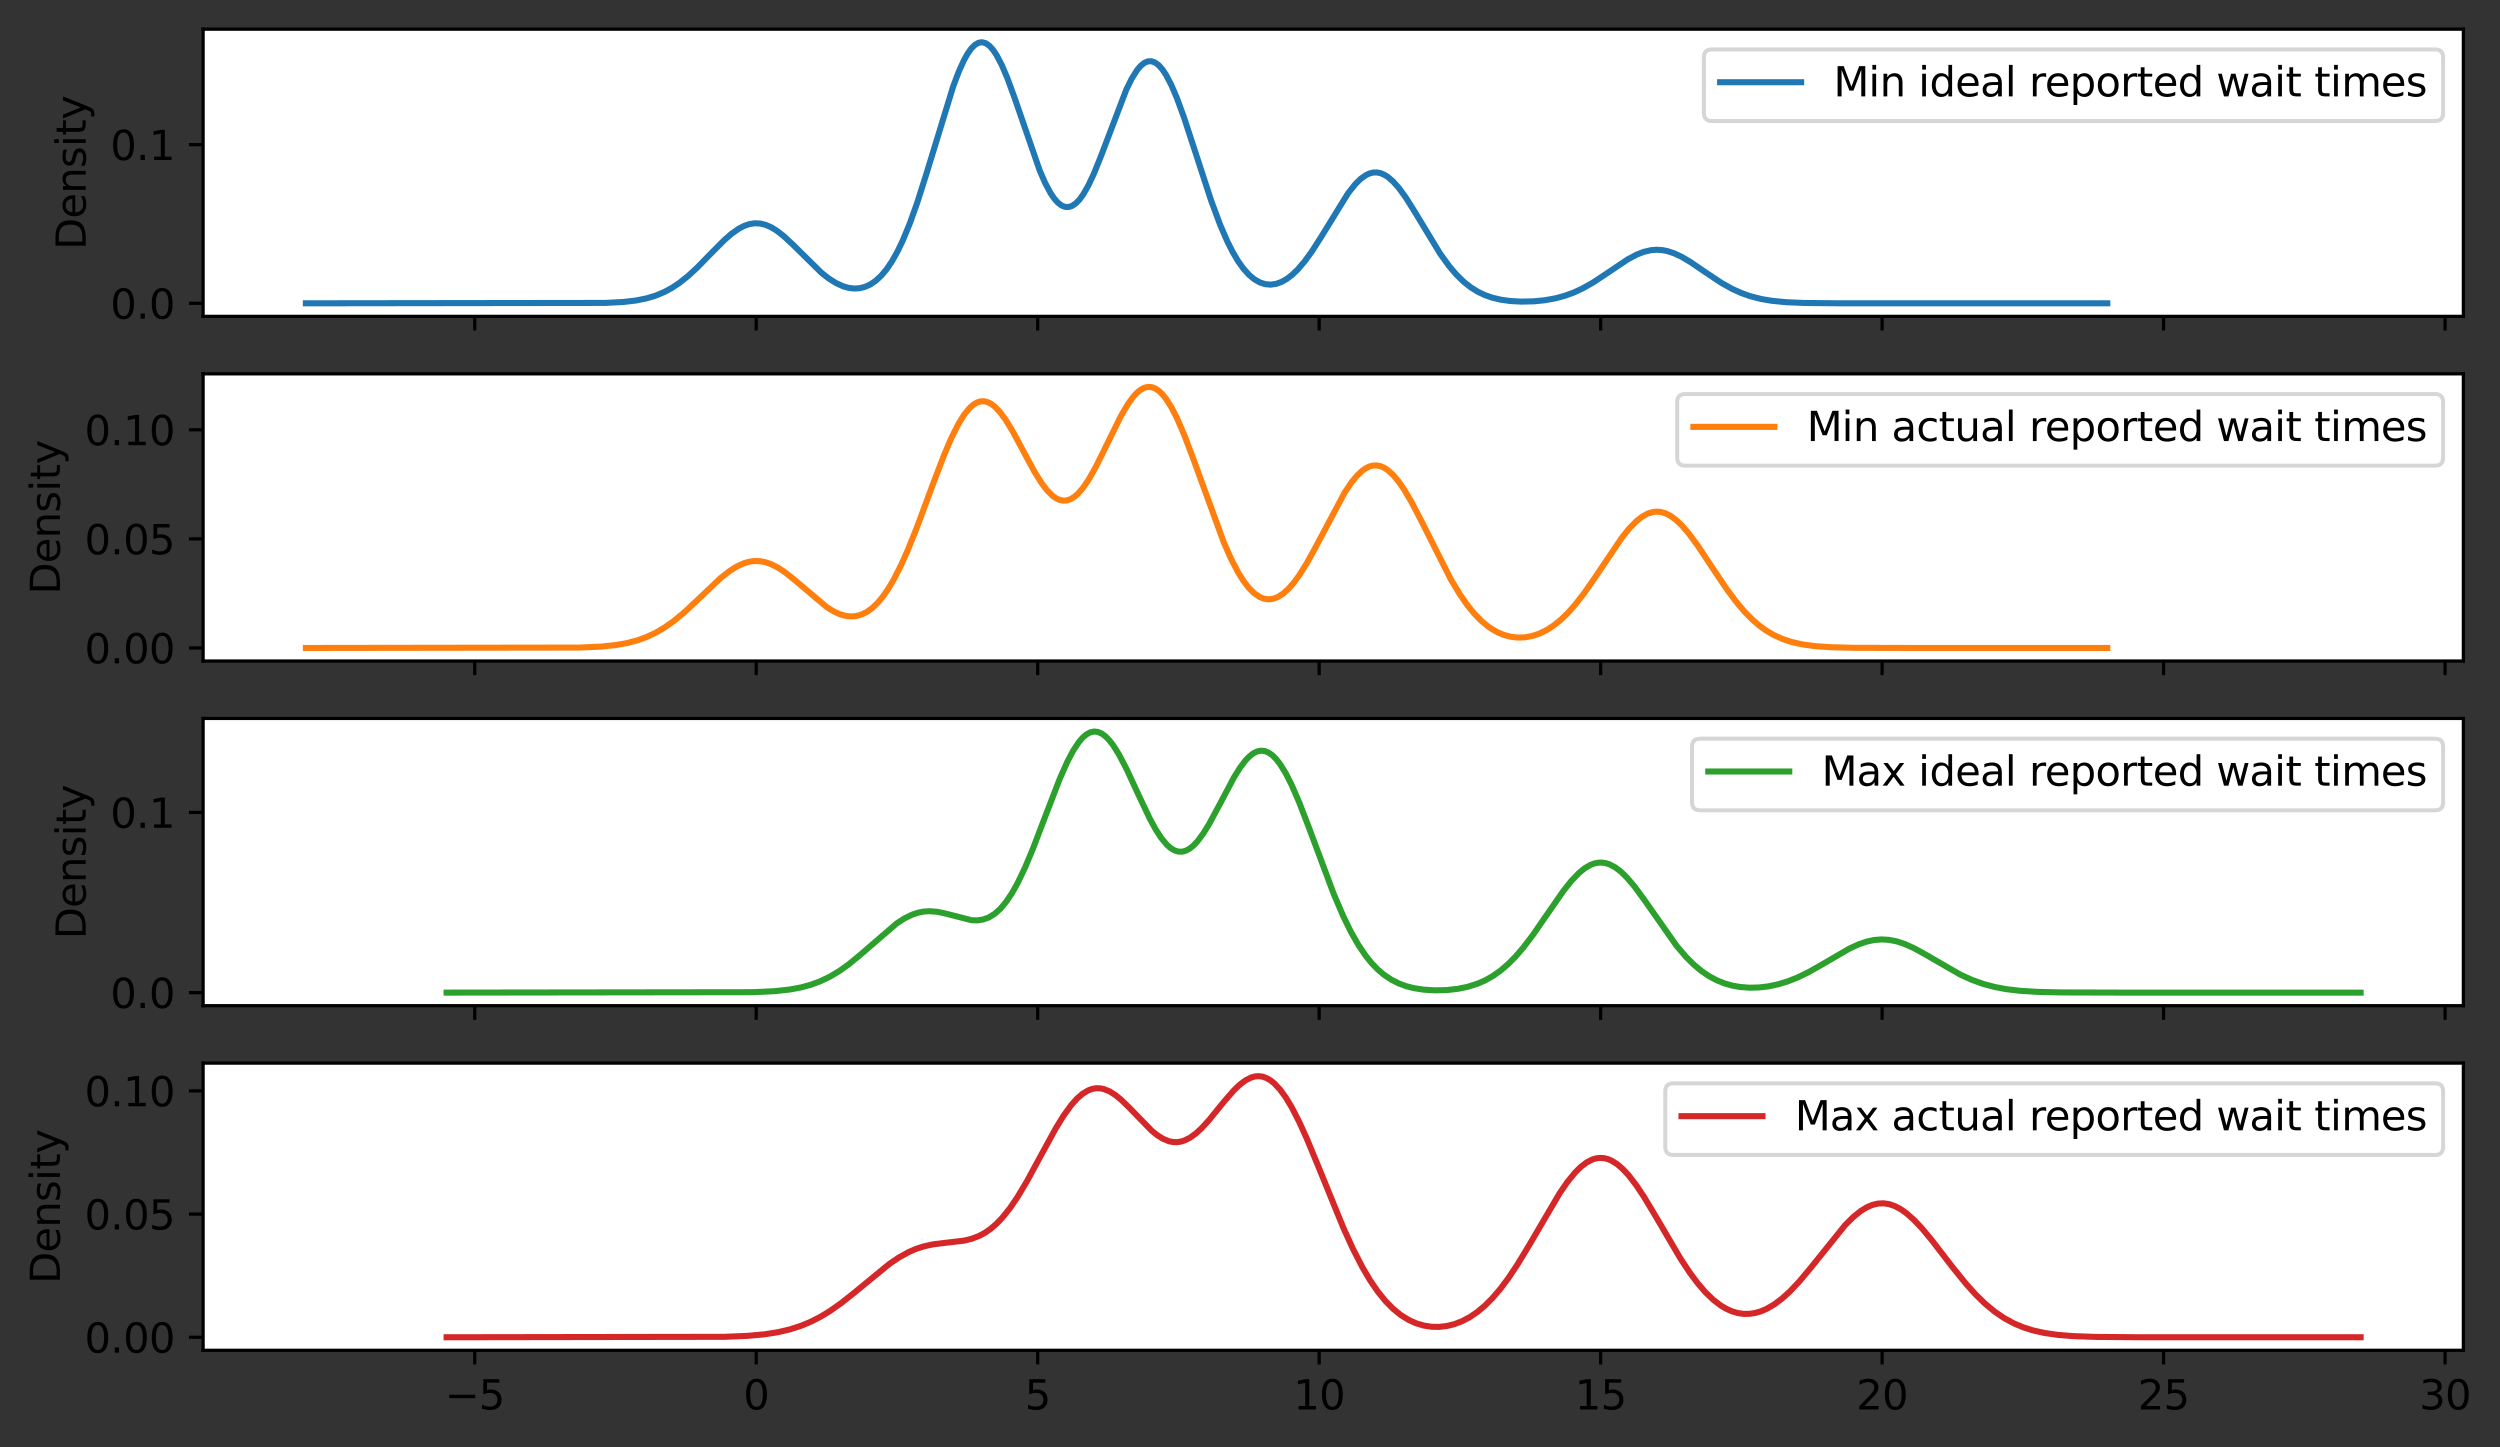 <?xml version="1.0" encoding="utf-8" standalone="no"?>
<!DOCTYPE svg PUBLIC "-//W3C//DTD SVG 1.1//EN"
  "http://www.w3.org/Graphics/SVG/1.1/DTD/svg11.dtd">
<svg xmlns:xlink="http://www.w3.org/1999/xlink" width="617.189pt" height="357.238pt" viewBox="0 0 617.189 357.238" xmlns="http://www.w3.org/2000/svg" version="1.1">
 <rect x="0" y="0" width="617.189" height="357.238" fill="#333333" stroke="none"/>
 <defs>
  <style type="text/css">*{stroke-linejoin: round; stroke-linecap: butt}</style>
 </defs>
 <g id="figure_1">
  <g id="patch_1">
   <path d="M 0 357.238 
L 617.189 357.238 
L 617.189 0 
L 0 0 
L 0 357.238 
z
" style="fill: none"/>
  </g>
  <g id="axes_1">
   <g id="patch_2">
    <path d="M 50.144 78.104 
L 608.144 78.104 
L 608.144 7.2 
L 50.144 7.2 
z
" style="fill: #ffffff"/>
   </g>
   <g id="matplotlib.axis_1">
    <g id="xtick_1">
     <g id="line2d_1">
      <defs>
       <path id="m4d318f8e41" d="M 0 0 
L 0 3.5 
" style="stroke: #000000; stroke-width: 0.8"/>
      </defs>
      <g>
       <use xlink:href="#m4d318f8e41" x="117.201" y="78.104" style="stroke: #000000; stroke-width: 0.8"/>
      </g>
     </g>
    </g>
    <g id="xtick_2">
     <g id="line2d_2">
      <g>
       <use xlink:href="#m4d318f8e41" x="186.69" y="78.104" style="stroke: #000000; stroke-width: 0.8"/>
      </g>
     </g>
    </g>
    <g id="xtick_3">
     <g id="line2d_3">
      <g>
       <use xlink:href="#m4d318f8e41" x="256.18" y="78.104" style="stroke: #000000; stroke-width: 0.8"/>
      </g>
     </g>
    </g>
    <g id="xtick_4">
     <g id="line2d_4">
      <g>
       <use xlink:href="#m4d318f8e41" x="325.669" y="78.104" style="stroke: #000000; stroke-width: 0.8"/>
      </g>
     </g>
    </g>
    <g id="xtick_5">
     <g id="line2d_5">
      <g>
       <use xlink:href="#m4d318f8e41" x="395.159" y="78.104" style="stroke: #000000; stroke-width: 0.8"/>
      </g>
     </g>
    </g>
    <g id="xtick_6">
     <g id="line2d_6">
      <g>
       <use xlink:href="#m4d318f8e41" x="464.648" y="78.104" style="stroke: #000000; stroke-width: 0.8"/>
      </g>
     </g>
    </g>
    <g id="xtick_7">
     <g id="line2d_7">
      <g>
       <use xlink:href="#m4d318f8e41" x="534.138" y="78.104" style="stroke: #000000; stroke-width: 0.8"/>
      </g>
     </g>
    </g>
    <g id="xtick_8">
     <g id="line2d_8">
      <g>
       <use xlink:href="#m4d318f8e41" x="603.627" y="78.104" style="stroke: #000000; stroke-width: 0.8"/>
      </g>
     </g>
    </g>
   </g>
   <g id="matplotlib.axis_2">
    <g id="ytick_1">
     <g id="line2d_9">
      <defs>
       <path id="meef1eccd30" d="M 0 0 
L -3.5 0 
" style="stroke: #000000; stroke-width: 0.8"/>
      </defs>
      <g>
       <use xlink:href="#meef1eccd30" x="50.144" y="74.881" style="stroke: #000000; stroke-width: 0.8"/>
      </g>
     </g>
     <g id="text_1">
      <!-- 0.0 -->
      <g transform="translate(27.241 78.681) scale(0.1 -0.1)">
       <defs>
        <path id="DejaVuSans-30" d="M 2034 4250 
Q 1547 4250 1301 3770 
Q 1056 3291 1056 2328 
Q 1056 1369 1301 889 
Q 1547 409 2034 409 
Q 2525 409 2770 889 
Q 3016 1369 3016 2328 
Q 3016 3291 2770 3770 
Q 2525 4250 2034 4250 
z
M 2034 4750 
Q 2819 4750 3233 4129 
Q 3647 3509 3647 2328 
Q 3647 1150 3233 529 
Q 2819 -91 2034 -91 
Q 1250 -91 836 529 
Q 422 1150 422 2328 
Q 422 3509 836 4129 
Q 1250 4750 2034 4750 
z
" transform="scale(0.016)"/>
        <path id="DejaVuSans-2e" d="M 684 794 
L 1344 794 
L 1344 0 
L 684 0 
L 684 794 
z
" transform="scale(0.016)"/>
       </defs>
       <use xlink:href="#DejaVuSans-30"/>
       <use xlink:href="#DejaVuSans-2e" x="63.623"/>
       <use xlink:href="#DejaVuSans-30" x="95.41"/>
      </g>
     </g>
    </g>
    <g id="ytick_2">
     <g id="line2d_10">
      <g>
       <use xlink:href="#meef1eccd30" x="50.144" y="35.709" style="stroke: #000000; stroke-width: 0.8"/>
      </g>
     </g>
     <g id="text_2">
      <!-- 0.1 -->
      <g transform="translate(27.241 39.508) scale(0.1 -0.1)">
       <defs>
        <path id="DejaVuSans-31" d="M 794 531 
L 1825 531 
L 1825 4091 
L 703 3866 
L 703 4441 
L 1819 4666 
L 2450 4666 
L 2450 531 
L 3481 531 
L 3481 0 
L 794 0 
L 794 531 
z
" transform="scale(0.016)"/>
       </defs>
       <use xlink:href="#DejaVuSans-30"/>
       <use xlink:href="#DejaVuSans-2e" x="63.623"/>
       <use xlink:href="#DejaVuSans-31" x="95.41"/>
      </g>
     </g>
    </g>
    <g id="text_3">
     <!-- Density -->
     <g transform="translate(21.161 61.661) rotate(-90) scale(0.1 -0.1)">
      <defs>
       <path id="DejaVuSans-44" d="M 1259 4147 
L 1259 519 
L 2022 519 
Q 2988 519 3436 956 
Q 3884 1394 3884 2338 
Q 3884 3275 3436 3711 
Q 2988 4147 2022 4147 
L 1259 4147 
z
M 628 4666 
L 1925 4666 
Q 3281 4666 3915 4102 
Q 4550 3538 4550 2338 
Q 4550 1131 3912 565 
Q 3275 0 1925 0 
L 628 0 
L 628 4666 
z
" transform="scale(0.016)"/>
       <path id="DejaVuSans-65" d="M 3597 1894 
L 3597 1613 
L 953 1613 
Q 991 1019 1311 708 
Q 1631 397 2203 397 
Q 2534 397 2845 478 
Q 3156 559 3463 722 
L 3463 178 
Q 3153 47 2828 -22 
Q 2503 -91 2169 -91 
Q 1331 -91 842 396 
Q 353 884 353 1716 
Q 353 2575 817 3079 
Q 1281 3584 2069 3584 
Q 2775 3584 3186 3129 
Q 3597 2675 3597 1894 
z
M 3022 2063 
Q 3016 2534 2758 2815 
Q 2500 3097 2075 3097 
Q 1594 3097 1305 2825 
Q 1016 2553 972 2059 
L 3022 2063 
z
" transform="scale(0.016)"/>
       <path id="DejaVuSans-6e" d="M 3513 2113 
L 3513 0 
L 2938 0 
L 2938 2094 
Q 2938 2591 2744 2837 
Q 2550 3084 2163 3084 
Q 1697 3084 1428 2787 
Q 1159 2491 1159 1978 
L 1159 0 
L 581 0 
L 581 3500 
L 1159 3500 
L 1159 2956 
Q 1366 3272 1645 3428 
Q 1925 3584 2291 3584 
Q 2894 3584 3203 3211 
Q 3513 2838 3513 2113 
z
" transform="scale(0.016)"/>
       <path id="DejaVuSans-73" d="M 2834 3397 
L 2834 2853 
Q 2591 2978 2328 3040 
Q 2066 3103 1784 3103 
Q 1356 3103 1142 2972 
Q 928 2841 928 2578 
Q 928 2378 1081 2264 
Q 1234 2150 1697 2047 
L 1894 2003 
Q 2506 1872 2764 1633 
Q 3022 1394 3022 966 
Q 3022 478 2636 193 
Q 2250 -91 1575 -91 
Q 1294 -91 989 -36 
Q 684 19 347 128 
L 347 722 
Q 666 556 975 473 
Q 1284 391 1588 391 
Q 1994 391 2212 530 
Q 2431 669 2431 922 
Q 2431 1156 2273 1281 
Q 2116 1406 1581 1522 
L 1381 1569 
Q 847 1681 609 1914 
Q 372 2147 372 2553 
Q 372 3047 722 3315 
Q 1072 3584 1716 3584 
Q 2034 3584 2315 3537 
Q 2597 3491 2834 3397 
z
" transform="scale(0.016)"/>
       <path id="DejaVuSans-69" d="M 603 3500 
L 1178 3500 
L 1178 0 
L 603 0 
L 603 3500 
z
M 603 4863 
L 1178 4863 
L 1178 4134 
L 603 4134 
L 603 4863 
z
" transform="scale(0.016)"/>
       <path id="DejaVuSans-74" d="M 1172 4494 
L 1172 3500 
L 2356 3500 
L 2356 3053 
L 1172 3053 
L 1172 1153 
Q 1172 725 1289 603 
Q 1406 481 1766 481 
L 2356 481 
L 2356 0 
L 1766 0 
Q 1100 0 847 248 
Q 594 497 594 1153 
L 594 3053 
L 172 3053 
L 172 3500 
L 594 3500 
L 594 4494 
L 1172 4494 
z
" transform="scale(0.016)"/>
       <path id="DejaVuSans-79" d="M 2059 -325 
Q 1816 -950 1584 -1140 
Q 1353 -1331 966 -1331 
L 506 -1331 
L 506 -850 
L 844 -850 
Q 1081 -850 1212 -737 
Q 1344 -625 1503 -206 
L 1606 56 
L 191 3500 
L 800 3500 
L 1894 763 
L 2988 3500 
L 3597 3500 
L 2059 -325 
z
" transform="scale(0.016)"/>
      </defs>
      <use xlink:href="#DejaVuSans-44"/>
      <use xlink:href="#DejaVuSans-65" x="77.002"/>
      <use xlink:href="#DejaVuSans-6e" x="138.525"/>
      <use xlink:href="#DejaVuSans-73" x="201.904"/>
      <use xlink:href="#DejaVuSans-69" x="254.004"/>
      <use xlink:href="#DejaVuSans-74" x="281.787"/>
      <use xlink:href="#DejaVuSans-79" x="320.996"/>
     </g>
    </g>
   </g>
   <g id="line2d_11">
    <path d="M 75.507 74.881 
L 149.407 74.781 
L 153.859 74.553 
L 156.975 74.193 
L 159.646 73.656 
L 161.872 72.981 
L 164.098 72.043 
L 165.878 71.073 
L 167.659 69.894 
L 169.885 68.127 
L 172.111 66.072 
L 175.672 62.422 
L 178.789 59.291 
L 180.569 57.738 
L 182.35 56.48 
L 183.686 55.78 
L 185.021 55.321 
L 186.357 55.121 
L 187.692 55.188 
L 189.028 55.518 
L 190.363 56.099 
L 191.699 56.908 
L 193.479 58.283 
L 195.705 60.351 
L 202.828 67.365 
L 204.609 68.758 
L 206.39 69.881 
L 208.17 70.69 
L 209.506 71.067 
L 210.841 71.229 
L 212.177 71.157 
L 213.512 70.833 
L 214.848 70.231 
L 216.183 69.327 
L 217.519 68.095 
L 218.855 66.507 
L 220.19 64.539 
L 221.526 62.174 
L 222.861 59.402 
L 224.642 55.079 
L 226.423 50.092 
L 228.648 43.101 
L 235.326 21.31 
L 236.662 17.774 
L 237.997 14.822 
L 238.888 13.234 
L 239.778 11.982 
L 240.668 11.087 
L 241.559 10.565 
L 242.449 10.423 
L 243.339 10.662 
L 244.23 11.276 
L 245.12 12.251 
L 246.01 13.567 
L 247.346 16.119 
L 248.681 19.261 
L 250.462 24.129 
L 256.695 42.134 
L 258.03 45.191 
L 259.366 47.69 
L 260.256 49.004 
L 261.146 50.014 
L 262.037 50.706 
L 262.927 51.072 
L 263.817 51.109 
L 264.708 50.817 
L 265.598 50.203 
L 266.489 49.28 
L 267.379 48.063 
L 268.714 45.736 
L 270.05 42.889 
L 271.831 38.478 
L 278.063 22.112 
L 279.399 19.405 
L 280.734 17.281 
L 281.625 16.239 
L 282.515 15.522 
L 283.405 15.146 
L 284.296 15.121 
L 285.186 15.448 
L 286.076 16.125 
L 286.967 17.139 
L 287.857 18.475 
L 289.193 21.029 
L 290.528 24.156 
L 292.309 29.02 
L 294.98 37.188 
L 298.986 49.473 
L 301.212 55.468 
L 302.993 59.588 
L 304.329 62.235 
L 305.664 64.49 
L 307 66.354 
L 308.335 67.836 
L 309.671 68.951 
L 311.006 69.717 
L 312.342 70.151 
L 313.677 70.269 
L 315.013 70.084 
L 316.348 69.61 
L 317.684 68.855 
L 319.019 67.831 
L 320.355 66.549 
L 322.136 64.466 
L 323.916 62.007 
L 326.142 58.523 
L 332.82 47.689 
L 334.601 45.448 
L 335.936 44.136 
L 337.272 43.198 
L 338.162 42.799 
L 339.052 42.59 
L 339.943 42.575 
L 340.833 42.754 
L 341.723 43.124 
L 342.614 43.678 
L 343.949 44.834 
L 345.285 46.336 
L 347.066 48.78 
L 349.292 52.32 
L 355.524 62.605 
L 357.75 65.685 
L 359.531 67.778 
L 361.311 69.524 
L 363.092 70.936 
L 364.873 72.042 
L 366.653 72.881 
L 368.434 73.497 
L 370.66 74.014 
L 372.886 74.315 
L 375.557 74.461 
L 378.673 74.39 
L 381.344 74.126 
L 384.015 73.645 
L 386.241 73.046 
L 388.467 72.24 
L 390.693 71.211 
L 393.364 69.697 
L 396.48 67.634 
L 401.822 64.044 
L 404.048 62.861 
L 405.829 62.172 
L 407.61 61.763 
L 408.945 61.659 
L 410.281 61.733 
L 411.616 61.983 
L 413.397 62.572 
L 415.178 63.414 
L 417.404 64.736 
L 420.965 67.17 
L 424.972 69.834 
L 427.643 71.326 
L 429.869 72.334 
L 432.095 73.124 
L 434.766 73.81 
L 437.437 74.263 
L 440.998 74.608 
L 445.45 74.795 
L 453.908 74.875 
L 512.226 74.881 
L 520.24 74.881 
L 520.24 74.881 
" clip-path="url(#p658a1e78a6)" style="fill: none; stroke: #1f77b4; stroke-width: 1.5; stroke-linecap: square"/>
   </g>
   <g id="patch_3">
    <path d="M 50.144 78.104 
L 50.144 7.2 
" style="fill: none; stroke: #000000; stroke-width: 0.8; stroke-linejoin: miter; stroke-linecap: square"/>
   </g>
   <g id="patch_4">
    <path d="M 608.144 78.104 
L 608.144 7.2 
" style="fill: none; stroke: #000000; stroke-width: 0.8; stroke-linejoin: miter; stroke-linecap: square"/>
   </g>
   <g id="patch_5">
    <path d="M 50.144 78.104 
L 608.144 78.104 
" style="fill: none; stroke: #000000; stroke-width: 0.8; stroke-linejoin: miter; stroke-linecap: square"/>
   </g>
   <g id="patch_6">
    <path d="M 50.144 7.2 
L 608.144 7.2 
" style="fill: none; stroke: #000000; stroke-width: 0.8; stroke-linejoin: miter; stroke-linecap: square"/>
   </g>
   <g id="legend_1">
    <g id="patch_7">
     <path d="M 422.656 29.878 
L 601.144 29.878 
Q 603.144 29.878 603.144 27.878 
L 603.144 14.2 
Q 603.144 12.2 601.144 12.2 
L 422.656 12.2 
Q 420.656 12.2 420.656 14.2 
L 420.656 27.878 
Q 420.656 29.878 422.656 29.878 
z
" style="fill: #ffffff; opacity: 0.8; stroke: #cccccc; stroke-linejoin: miter"/>
    </g>
    <g id="line2d_12">
     <path d="M 424.656 20.298 
L 434.656 20.298 
L 444.656 20.298 
" style="fill: none; stroke: #1f77b4; stroke-width: 1.5; stroke-linecap: square"/>
    </g>
    <g id="text_4">
     <!-- Min ideal reported wait times -->
     <g transform="translate(452.656 23.798) scale(0.1 -0.1)">
      <defs>
       <path id="DejaVuSans-4d" d="M 628 4666 
L 1569 4666 
L 2759 1491 
L 3956 4666 
L 4897 4666 
L 4897 0 
L 4281 0 
L 4281 4097 
L 3078 897 
L 2444 897 
L 1241 4097 
L 1241 0 
L 628 0 
L 628 4666 
z
" transform="scale(0.016)"/>
       <path id="DejaVuSans-20" transform="scale(0.016)"/>
       <path id="DejaVuSans-64" d="M 2906 2969 
L 2906 4863 
L 3481 4863 
L 3481 0 
L 2906 0 
L 2906 525 
Q 2725 213 2448 61 
Q 2172 -91 1784 -91 
Q 1150 -91 751 415 
Q 353 922 353 1747 
Q 353 2572 751 3078 
Q 1150 3584 1784 3584 
Q 2172 3584 2448 3432 
Q 2725 3281 2906 2969 
z
M 947 1747 
Q 947 1113 1208 752 
Q 1469 391 1925 391 
Q 2381 391 2643 752 
Q 2906 1113 2906 1747 
Q 2906 2381 2643 2742 
Q 2381 3103 1925 3103 
Q 1469 3103 1208 2742 
Q 947 2381 947 1747 
z
" transform="scale(0.016)"/>
       <path id="DejaVuSans-61" d="M 2194 1759 
Q 1497 1759 1228 1600 
Q 959 1441 959 1056 
Q 959 750 1161 570 
Q 1363 391 1709 391 
Q 2188 391 2477 730 
Q 2766 1069 2766 1631 
L 2766 1759 
L 2194 1759 
z
M 3341 1997 
L 3341 0 
L 2766 0 
L 2766 531 
Q 2569 213 2275 61 
Q 1981 -91 1556 -91 
Q 1019 -91 701 211 
Q 384 513 384 1019 
Q 384 1609 779 1909 
Q 1175 2209 1959 2209 
L 2766 2209 
L 2766 2266 
Q 2766 2663 2505 2880 
Q 2244 3097 1772 3097 
Q 1472 3097 1187 3025 
Q 903 2953 641 2809 
L 641 3341 
Q 956 3463 1253 3523 
Q 1550 3584 1831 3584 
Q 2591 3584 2966 3190 
Q 3341 2797 3341 1997 
z
" transform="scale(0.016)"/>
       <path id="DejaVuSans-6c" d="M 603 4863 
L 1178 4863 
L 1178 0 
L 603 0 
L 603 4863 
z
" transform="scale(0.016)"/>
       <path id="DejaVuSans-72" d="M 2631 2963 
Q 2534 3019 2420 3045 
Q 2306 3072 2169 3072 
Q 1681 3072 1420 2755 
Q 1159 2438 1159 1844 
L 1159 0 
L 581 0 
L 581 3500 
L 1159 3500 
L 1159 2956 
Q 1341 3275 1631 3429 
Q 1922 3584 2338 3584 
Q 2397 3584 2469 3576 
Q 2541 3569 2628 3553 
L 2631 2963 
z
" transform="scale(0.016)"/>
       <path id="DejaVuSans-70" d="M 1159 525 
L 1159 -1331 
L 581 -1331 
L 581 3500 
L 1159 3500 
L 1159 2969 
Q 1341 3281 1617 3432 
Q 1894 3584 2278 3584 
Q 2916 3584 3314 3078 
Q 3713 2572 3713 1747 
Q 3713 922 3314 415 
Q 2916 -91 2278 -91 
Q 1894 -91 1617 61 
Q 1341 213 1159 525 
z
M 3116 1747 
Q 3116 2381 2855 2742 
Q 2594 3103 2138 3103 
Q 1681 3103 1420 2742 
Q 1159 2381 1159 1747 
Q 1159 1113 1420 752 
Q 1681 391 2138 391 
Q 2594 391 2855 752 
Q 3116 1113 3116 1747 
z
" transform="scale(0.016)"/>
       <path id="DejaVuSans-6f" d="M 1959 3097 
Q 1497 3097 1228 2736 
Q 959 2375 959 1747 
Q 959 1119 1226 758 
Q 1494 397 1959 397 
Q 2419 397 2687 759 
Q 2956 1122 2956 1747 
Q 2956 2369 2687 2733 
Q 2419 3097 1959 3097 
z
M 1959 3584 
Q 2709 3584 3137 3096 
Q 3566 2609 3566 1747 
Q 3566 888 3137 398 
Q 2709 -91 1959 -91 
Q 1206 -91 779 398 
Q 353 888 353 1747 
Q 353 2609 779 3096 
Q 1206 3584 1959 3584 
z
" transform="scale(0.016)"/>
       <path id="DejaVuSans-77" d="M 269 3500 
L 844 3500 
L 1563 769 
L 2278 3500 
L 2956 3500 
L 3675 769 
L 4391 3500 
L 4966 3500 
L 4050 0 
L 3372 0 
L 2619 2869 
L 1863 0 
L 1184 0 
L 269 3500 
z
" transform="scale(0.016)"/>
       <path id="DejaVuSans-6d" d="M 3328 2828 
Q 3544 3216 3844 3400 
Q 4144 3584 4550 3584 
Q 5097 3584 5394 3201 
Q 5691 2819 5691 2113 
L 5691 0 
L 5113 0 
L 5113 2094 
Q 5113 2597 4934 2840 
Q 4756 3084 4391 3084 
Q 3944 3084 3684 2787 
Q 3425 2491 3425 1978 
L 3425 0 
L 2847 0 
L 2847 2094 
Q 2847 2600 2669 2842 
Q 2491 3084 2119 3084 
Q 1678 3084 1418 2786 
Q 1159 2488 1159 1978 
L 1159 0 
L 581 0 
L 581 3500 
L 1159 3500 
L 1159 2956 
Q 1356 3278 1631 3431 
Q 1906 3584 2284 3584 
Q 2666 3584 2933 3390 
Q 3200 3197 3328 2828 
z
" transform="scale(0.016)"/>
      </defs>
      <use xlink:href="#DejaVuSans-4d"/>
      <use xlink:href="#DejaVuSans-69" x="86.279"/>
      <use xlink:href="#DejaVuSans-6e" x="114.062"/>
      <use xlink:href="#DejaVuSans-20" x="177.441"/>
      <use xlink:href="#DejaVuSans-69" x="209.229"/>
      <use xlink:href="#DejaVuSans-64" x="237.012"/>
      <use xlink:href="#DejaVuSans-65" x="300.488"/>
      <use xlink:href="#DejaVuSans-61" x="362.012"/>
      <use xlink:href="#DejaVuSans-6c" x="423.291"/>
      <use xlink:href="#DejaVuSans-20" x="451.074"/>
      <use xlink:href="#DejaVuSans-72" x="482.861"/>
      <use xlink:href="#DejaVuSans-65" x="521.725"/>
      <use xlink:href="#DejaVuSans-70" x="583.248"/>
      <use xlink:href="#DejaVuSans-6f" x="646.725"/>
      <use xlink:href="#DejaVuSans-72" x="707.906"/>
      <use xlink:href="#DejaVuSans-74" x="749.02"/>
      <use xlink:href="#DejaVuSans-65" x="788.229"/>
      <use xlink:href="#DejaVuSans-64" x="849.752"/>
      <use xlink:href="#DejaVuSans-20" x="913.229"/>
      <use xlink:href="#DejaVuSans-77" x="945.016"/>
      <use xlink:href="#DejaVuSans-61" x="1026.803"/>
      <use xlink:href="#DejaVuSans-69" x="1088.082"/>
      <use xlink:href="#DejaVuSans-74" x="1115.865"/>
      <use xlink:href="#DejaVuSans-20" x="1155.074"/>
      <use xlink:href="#DejaVuSans-74" x="1186.861"/>
      <use xlink:href="#DejaVuSans-69" x="1226.07"/>
      <use xlink:href="#DejaVuSans-6d" x="1253.854"/>
      <use xlink:href="#DejaVuSans-65" x="1351.266"/>
      <use xlink:href="#DejaVuSans-73" x="1412.789"/>
     </g>
    </g>
   </g>
  </g>
  <g id="axes_2">
   <g id="patch_8">
    <path d="M 50.144 163.19 
L 608.144 163.19 
L 608.144 92.285 
L 50.144 92.285 
z
" style="fill: #ffffff"/>
   </g>
   <g id="matplotlib.axis_3">
    <g id="xtick_9">
     <g id="line2d_13">
      <g>
       <use xlink:href="#m4d318f8e41" x="117.201" y="163.19" style="stroke: #000000; stroke-width: 0.8"/>
      </g>
     </g>
    </g>
    <g id="xtick_10">
     <g id="line2d_14">
      <g>
       <use xlink:href="#m4d318f8e41" x="186.69" y="163.19" style="stroke: #000000; stroke-width: 0.8"/>
      </g>
     </g>
    </g>
    <g id="xtick_11">
     <g id="line2d_15">
      <g>
       <use xlink:href="#m4d318f8e41" x="256.18" y="163.19" style="stroke: #000000; stroke-width: 0.8"/>
      </g>
     </g>
    </g>
    <g id="xtick_12">
     <g id="line2d_16">
      <g>
       <use xlink:href="#m4d318f8e41" x="325.669" y="163.19" style="stroke: #000000; stroke-width: 0.8"/>
      </g>
     </g>
    </g>
    <g id="xtick_13">
     <g id="line2d_17">
      <g>
       <use xlink:href="#m4d318f8e41" x="395.159" y="163.19" style="stroke: #000000; stroke-width: 0.8"/>
      </g>
     </g>
    </g>
    <g id="xtick_14">
     <g id="line2d_18">
      <g>
       <use xlink:href="#m4d318f8e41" x="464.648" y="163.19" style="stroke: #000000; stroke-width: 0.8"/>
      </g>
     </g>
    </g>
    <g id="xtick_15">
     <g id="line2d_19">
      <g>
       <use xlink:href="#m4d318f8e41" x="534.138" y="163.19" style="stroke: #000000; stroke-width: 0.8"/>
      </g>
     </g>
    </g>
    <g id="xtick_16">
     <g id="line2d_20">
      <g>
       <use xlink:href="#m4d318f8e41" x="603.627" y="163.19" style="stroke: #000000; stroke-width: 0.8"/>
      </g>
     </g>
    </g>
   </g>
   <g id="matplotlib.axis_4">
    <g id="ytick_3">
     <g id="line2d_21">
      <g>
       <use xlink:href="#meef1eccd30" x="50.144" y="159.967" style="stroke: #000000; stroke-width: 0.8"/>
      </g>
     </g>
     <g id="text_5">
      <!-- 0.00 -->
      <g transform="translate(20.878 163.766) scale(0.1 -0.1)">
       <use xlink:href="#DejaVuSans-30"/>
       <use xlink:href="#DejaVuSans-2e" x="63.623"/>
       <use xlink:href="#DejaVuSans-30" x="95.41"/>
       <use xlink:href="#DejaVuSans-30" x="159.033"/>
      </g>
     </g>
    </g>
    <g id="ytick_4">
     <g id="line2d_22">
      <g>
       <use xlink:href="#meef1eccd30" x="50.144" y="133.036" style="stroke: #000000; stroke-width: 0.8"/>
      </g>
     </g>
     <g id="text_6">
      <!-- 0.05 -->
      <g transform="translate(20.878 136.836) scale(0.1 -0.1)">
       <defs>
        <path id="DejaVuSans-35" d="M 691 4666 
L 3169 4666 
L 3169 4134 
L 1269 4134 
L 1269 2991 
Q 1406 3038 1543 3061 
Q 1681 3084 1819 3084 
Q 2600 3084 3056 2656 
Q 3513 2228 3513 1497 
Q 3513 744 3044 326 
Q 2575 -91 1722 -91 
Q 1428 -91 1123 -41 
Q 819 9 494 109 
L 494 744 
Q 775 591 1075 516 
Q 1375 441 1709 441 
Q 2250 441 2565 725 
Q 2881 1009 2881 1497 
Q 2881 1984 2565 2268 
Q 2250 2553 1709 2553 
Q 1456 2553 1204 2497 
Q 953 2441 691 2322 
L 691 4666 
z
" transform="scale(0.016)"/>
       </defs>
       <use xlink:href="#DejaVuSans-30"/>
       <use xlink:href="#DejaVuSans-2e" x="63.623"/>
       <use xlink:href="#DejaVuSans-30" x="95.41"/>
       <use xlink:href="#DejaVuSans-35" x="159.033"/>
      </g>
     </g>
    </g>
    <g id="ytick_5">
     <g id="line2d_23">
      <g>
       <use xlink:href="#meef1eccd30" x="50.144" y="106.106" style="stroke: #000000; stroke-width: 0.8"/>
      </g>
     </g>
     <g id="text_7">
      <!-- 0.10 -->
      <g transform="translate(20.878 109.905) scale(0.1 -0.1)">
       <use xlink:href="#DejaVuSans-30"/>
       <use xlink:href="#DejaVuSans-2e" x="63.623"/>
       <use xlink:href="#DejaVuSans-31" x="95.41"/>
       <use xlink:href="#DejaVuSans-30" x="159.033"/>
      </g>
     </g>
    </g>
    <g id="text_8">
     <!-- Density -->
     <g transform="translate(14.798 146.746) rotate(-90) scale(0.1 -0.1)">
      <use xlink:href="#DejaVuSans-44"/>
      <use xlink:href="#DejaVuSans-65" x="77.002"/>
      <use xlink:href="#DejaVuSans-6e" x="138.525"/>
      <use xlink:href="#DejaVuSans-73" x="201.904"/>
      <use xlink:href="#DejaVuSans-69" x="254.004"/>
      <use xlink:href="#DejaVuSans-74" x="281.787"/>
      <use xlink:href="#DejaVuSans-79" x="320.996"/>
     </g>
    </g>
   </g>
   <g id="line2d_24">
    <path d="M 75.507 159.967 
L 143.174 159.865 
L 148.516 159.619 
L 152.078 159.243 
L 154.749 158.769 
L 157.42 158.065 
L 159.646 157.256 
L 161.872 156.209 
L 164.098 154.902 
L 166.324 153.328 
L 168.995 151.116 
L 172.111 148.202 
L 177.898 142.718 
L 180.124 140.965 
L 181.905 139.846 
L 183.686 139.039 
L 185.021 138.664 
L 186.357 138.5 
L 187.692 138.549 
L 189.028 138.811 
L 190.363 139.276 
L 192.144 140.184 
L 193.925 141.375 
L 196.15 143.156 
L 204.164 149.927 
L 205.944 151.004 
L 207.28 151.609 
L 208.615 152.01 
L 209.951 152.182 
L 211.287 152.101 
L 212.622 151.747 
L 213.958 151.102 
L 215.293 150.148 
L 216.629 148.875 
L 217.964 147.275 
L 219.3 145.344 
L 220.635 143.089 
L 222.416 139.598 
L 224.197 135.607 
L 226.423 130.049 
L 230.429 119.238 
L 233.1 112.265 
L 234.881 108.108 
L 236.662 104.566 
L 237.997 102.416 
L 239.333 100.765 
L 240.223 99.961 
L 241.113 99.406 
L 242.004 99.103 
L 242.894 99.053 
L 243.784 99.251 
L 244.675 99.691 
L 245.565 100.361 
L 246.901 101.76 
L 248.236 103.574 
L 250.017 106.491 
L 252.688 111.466 
L 255.359 116.403 
L 257.14 119.26 
L 258.475 121.018 
L 259.811 122.363 
L 260.701 122.999 
L 261.592 123.413 
L 262.482 123.594 
L 263.372 123.539 
L 264.263 123.245 
L 265.153 122.718 
L 266.043 121.965 
L 267.379 120.436 
L 268.714 118.48 
L 270.495 115.336 
L 272.721 110.848 
L 276.728 102.7 
L 278.508 99.681 
L 279.844 97.867 
L 280.734 96.918 
L 281.625 96.199 
L 282.515 95.728 
L 283.405 95.515 
L 284.296 95.568 
L 285.186 95.891 
L 286.076 96.482 
L 286.967 97.336 
L 287.857 98.445 
L 289.193 100.556 
L 290.528 103.154 
L 292.309 107.251 
L 294.535 113.109 
L 302.103 133.854 
L 303.883 137.881 
L 305.664 141.309 
L 307 143.44 
L 308.335 145.17 
L 309.671 146.487 
L 311.006 147.384 
L 311.897 147.749 
L 312.787 147.928 
L 313.677 147.925 
L 314.568 147.743 
L 315.458 147.387 
L 316.794 146.536 
L 318.129 145.326 
L 319.465 143.786 
L 320.8 141.947 
L 322.581 139.099 
L 324.807 135.062 
L 331.93 121.659 
L 333.71 119.008 
L 335.046 117.39 
L 336.381 116.147 
L 337.272 115.544 
L 338.162 115.133 
L 339.052 114.92 
L 339.943 114.907 
L 340.833 115.095 
L 341.723 115.482 
L 342.614 116.062 
L 343.949 117.278 
L 345.285 118.878 
L 346.62 120.813 
L 348.401 123.825 
L 350.627 128.079 
L 358.195 143.058 
L 360.421 146.756 
L 362.202 149.321 
L 363.982 151.514 
L 365.763 153.332 
L 367.544 154.787 
L 369.324 155.899 
L 371.105 156.692 
L 372.886 157.186 
L 374.667 157.4 
L 376.447 157.344 
L 378.228 157.022 
L 380.009 156.432 
L 381.789 155.568 
L 383.57 154.42 
L 385.351 152.981 
L 387.132 151.252 
L 388.912 149.241 
L 391.138 146.37 
L 393.809 142.517 
L 400.487 132.618 
L 402.268 130.418 
L 404.048 128.609 
L 405.384 127.564 
L 406.719 126.82 
L 408.055 126.399 
L 408.945 126.305 
L 409.836 126.361 
L 411.171 126.727 
L 412.507 127.418 
L 413.842 128.416 
L 415.178 129.689 
L 416.958 131.755 
L 419.184 134.783 
L 422.746 140.156 
L 426.307 145.462 
L 428.533 148.457 
L 430.759 151.086 
L 432.54 152.894 
L 434.32 154.434 
L 436.101 155.716 
L 437.882 156.758 
L 440.108 157.766 
L 442.334 158.499 
L 445.005 159.097 
L 448.121 159.518 
L 452.127 159.79 
L 457.915 159.927 
L 472.16 159.966 
L 520.24 159.967 
L 520.24 159.967 
" clip-path="url(#p4031095ede)" style="fill: none; stroke: #ff7f0e; stroke-width: 1.5; stroke-linecap: square"/>
   </g>
   <g id="patch_9">
    <path d="M 50.144 163.19 
L 50.144 92.285 
" style="fill: none; stroke: #000000; stroke-width: 0.8; stroke-linejoin: miter; stroke-linecap: square"/>
   </g>
   <g id="patch_10">
    <path d="M 608.144 163.19 
L 608.144 92.285 
" style="fill: none; stroke: #000000; stroke-width: 0.8; stroke-linejoin: miter; stroke-linecap: square"/>
   </g>
   <g id="patch_11">
    <path d="M 50.144 163.19 
L 608.144 163.19 
" style="fill: none; stroke: #000000; stroke-width: 0.8; stroke-linejoin: miter; stroke-linecap: square"/>
   </g>
   <g id="patch_12">
    <path d="M 50.144 92.285 
L 608.144 92.285 
" style="fill: none; stroke: #000000; stroke-width: 0.8; stroke-linejoin: miter; stroke-linecap: square"/>
   </g>
   <g id="legend_2">
    <g id="patch_13">
     <path d="M 416.052 114.963 
L 601.144 114.963 
Q 603.144 114.963 603.144 112.963 
L 603.144 99.285 
Q 603.144 97.285 601.144 97.285 
L 416.052 97.285 
Q 414.052 97.285 414.052 99.285 
L 414.052 112.963 
Q 414.052 114.963 416.052 114.963 
z
" style="fill: #ffffff; opacity: 0.8; stroke: #cccccc; stroke-linejoin: miter"/>
    </g>
    <g id="line2d_25">
     <path d="M 418.052 105.384 
L 428.052 105.384 
L 438.052 105.384 
" style="fill: none; stroke: #ff7f0e; stroke-width: 1.5; stroke-linecap: square"/>
    </g>
    <g id="text_9">
     <!-- Min actual reported wait times -->
     <g transform="translate(446.052 108.884) scale(0.1 -0.1)">
      <defs>
       <path id="DejaVuSans-63" d="M 3122 3366 
L 3122 2828 
Q 2878 2963 2633 3030 
Q 2388 3097 2138 3097 
Q 1578 3097 1268 2742 
Q 959 2388 959 1747 
Q 959 1106 1268 751 
Q 1578 397 2138 397 
Q 2388 397 2633 464 
Q 2878 531 3122 666 
L 3122 134 
Q 2881 22 2623 -34 
Q 2366 -91 2075 -91 
Q 1284 -91 818 406 
Q 353 903 353 1747 
Q 353 2603 823 3093 
Q 1294 3584 2113 3584 
Q 2378 3584 2631 3529 
Q 2884 3475 3122 3366 
z
" transform="scale(0.016)"/>
       <path id="DejaVuSans-75" d="M 544 1381 
L 544 3500 
L 1119 3500 
L 1119 1403 
Q 1119 906 1312 657 
Q 1506 409 1894 409 
Q 2359 409 2629 706 
Q 2900 1003 2900 1516 
L 2900 3500 
L 3475 3500 
L 3475 0 
L 2900 0 
L 2900 538 
Q 2691 219 2414 64 
Q 2138 -91 1772 -91 
Q 1169 -91 856 284 
Q 544 659 544 1381 
z
M 1991 3584 
L 1991 3584 
z
" transform="scale(0.016)"/>
      </defs>
      <use xlink:href="#DejaVuSans-4d"/>
      <use xlink:href="#DejaVuSans-69" x="86.279"/>
      <use xlink:href="#DejaVuSans-6e" x="114.062"/>
      <use xlink:href="#DejaVuSans-20" x="177.441"/>
      <use xlink:href="#DejaVuSans-61" x="209.229"/>
      <use xlink:href="#DejaVuSans-63" x="270.508"/>
      <use xlink:href="#DejaVuSans-74" x="325.488"/>
      <use xlink:href="#DejaVuSans-75" x="364.697"/>
      <use xlink:href="#DejaVuSans-61" x="428.076"/>
      <use xlink:href="#DejaVuSans-6c" x="489.355"/>
      <use xlink:href="#DejaVuSans-20" x="517.139"/>
      <use xlink:href="#DejaVuSans-72" x="548.926"/>
      <use xlink:href="#DejaVuSans-65" x="587.789"/>
      <use xlink:href="#DejaVuSans-70" x="649.312"/>
      <use xlink:href="#DejaVuSans-6f" x="712.789"/>
      <use xlink:href="#DejaVuSans-72" x="773.971"/>
      <use xlink:href="#DejaVuSans-74" x="815.084"/>
      <use xlink:href="#DejaVuSans-65" x="854.293"/>
      <use xlink:href="#DejaVuSans-64" x="915.816"/>
      <use xlink:href="#DejaVuSans-20" x="979.293"/>
      <use xlink:href="#DejaVuSans-77" x="1011.08"/>
      <use xlink:href="#DejaVuSans-61" x="1092.867"/>
      <use xlink:href="#DejaVuSans-69" x="1154.146"/>
      <use xlink:href="#DejaVuSans-74" x="1181.93"/>
      <use xlink:href="#DejaVuSans-20" x="1221.139"/>
      <use xlink:href="#DejaVuSans-74" x="1252.926"/>
      <use xlink:href="#DejaVuSans-69" x="1292.135"/>
      <use xlink:href="#DejaVuSans-6d" x="1319.918"/>
      <use xlink:href="#DejaVuSans-65" x="1417.33"/>
      <use xlink:href="#DejaVuSans-73" x="1478.854"/>
     </g>
    </g>
   </g>
  </g>
  <g id="axes_3">
   <g id="patch_14">
    <path d="M 50.144 248.275 
L 608.144 248.275 
L 608.144 177.37 
L 50.144 177.37 
z
" style="fill: #ffffff"/>
   </g>
   <g id="matplotlib.axis_5">
    <g id="xtick_17">
     <g id="line2d_26">
      <g>
       <use xlink:href="#m4d318f8e41" x="117.201" y="248.275" style="stroke: #000000; stroke-width: 0.8"/>
      </g>
     </g>
    </g>
    <g id="xtick_18">
     <g id="line2d_27">
      <g>
       <use xlink:href="#m4d318f8e41" x="186.69" y="248.275" style="stroke: #000000; stroke-width: 0.8"/>
      </g>
     </g>
    </g>
    <g id="xtick_19">
     <g id="line2d_28">
      <g>
       <use xlink:href="#m4d318f8e41" x="256.18" y="248.275" style="stroke: #000000; stroke-width: 0.8"/>
      </g>
     </g>
    </g>
    <g id="xtick_20">
     <g id="line2d_29">
      <g>
       <use xlink:href="#m4d318f8e41" x="325.669" y="248.275" style="stroke: #000000; stroke-width: 0.8"/>
      </g>
     </g>
    </g>
    <g id="xtick_21">
     <g id="line2d_30">
      <g>
       <use xlink:href="#m4d318f8e41" x="395.159" y="248.275" style="stroke: #000000; stroke-width: 0.8"/>
      </g>
     </g>
    </g>
    <g id="xtick_22">
     <g id="line2d_31">
      <g>
       <use xlink:href="#m4d318f8e41" x="464.648" y="248.275" style="stroke: #000000; stroke-width: 0.8"/>
      </g>
     </g>
    </g>
    <g id="xtick_23">
     <g id="line2d_32">
      <g>
       <use xlink:href="#m4d318f8e41" x="534.138" y="248.275" style="stroke: #000000; stroke-width: 0.8"/>
      </g>
     </g>
    </g>
    <g id="xtick_24">
     <g id="line2d_33">
      <g>
       <use xlink:href="#m4d318f8e41" x="603.627" y="248.275" style="stroke: #000000; stroke-width: 0.8"/>
      </g>
     </g>
    </g>
   </g>
   <g id="matplotlib.axis_6">
    <g id="ytick_6">
     <g id="line2d_34">
      <g>
       <use xlink:href="#meef1eccd30" x="50.144" y="245.052" style="stroke: #000000; stroke-width: 0.8"/>
      </g>
     </g>
     <g id="text_10">
      <!-- 0.0 -->
      <g transform="translate(27.241 248.851) scale(0.1 -0.1)">
       <use xlink:href="#DejaVuSans-30"/>
       <use xlink:href="#DejaVuSans-2e" x="63.623"/>
       <use xlink:href="#DejaVuSans-30" x="95.41"/>
      </g>
     </g>
    </g>
    <g id="ytick_7">
     <g id="line2d_35">
      <g>
       <use xlink:href="#meef1eccd30" x="50.144" y="200.569" style="stroke: #000000; stroke-width: 0.8"/>
      </g>
     </g>
     <g id="text_11">
      <!-- 0.1 -->
      <g transform="translate(27.241 204.368) scale(0.1 -0.1)">
       <use xlink:href="#DejaVuSans-30"/>
       <use xlink:href="#DejaVuSans-2e" x="63.623"/>
       <use xlink:href="#DejaVuSans-31" x="95.41"/>
      </g>
     </g>
    </g>
    <g id="text_12">
     <!-- Density -->
     <g transform="translate(21.161 231.831) rotate(-90) scale(0.1 -0.1)">
      <use xlink:href="#DejaVuSans-44"/>
      <use xlink:href="#DejaVuSans-65" x="77.002"/>
      <use xlink:href="#DejaVuSans-6e" x="138.525"/>
      <use xlink:href="#DejaVuSans-73" x="201.904"/>
      <use xlink:href="#DejaVuSans-69" x="254.004"/>
      <use xlink:href="#DejaVuSans-74" x="281.787"/>
      <use xlink:href="#DejaVuSans-79" x="320.996"/>
     </g>
    </g>
   </g>
   <g id="line2d_36">
    <path d="M 110.252 245.052 
L 185.932 244.948 
L 191.135 244.705 
L 194.919 244.297 
L 197.757 243.77 
L 200.122 243.13 
L 202.487 242.262 
L 204.852 241.131 
L 207.217 239.719 
L 209.582 238.03 
L 212.42 235.693 
L 221.407 227.943 
L 223.299 226.728 
L 225.191 225.807 
L 226.61 225.331 
L 228.029 225.049 
L 229.448 224.954 
L 231.34 225.095 
L 233.232 225.482 
L 239.854 227.178 
L 241.273 227.222 
L 242.692 227.014 
L 244.111 226.499 
L 245.53 225.627 
L 246.949 224.362 
L 248.368 222.679 
L 249.787 220.57 
L 251.206 218.046 
L 253.098 214.088 
L 254.99 209.566 
L 257.828 202.134 
L 261.612 192.305 
L 263.504 188.044 
L 264.923 185.352 
L 266.342 183.199 
L 267.288 182.102 
L 268.234 181.295 
L 269.18 180.79 
L 270.126 180.593 
L 271.072 180.705 
L 272.018 181.121 
L 272.964 181.828 
L 273.91 182.811 
L 274.856 184.048 
L 276.275 186.319 
L 278.167 189.953 
L 281.005 196.088 
L 283.843 202.071 
L 285.262 204.679 
L 286.681 206.878 
L 288.1 208.58 
L 289.046 209.404 
L 289.992 209.963 
L 290.938 210.248 
L 291.884 210.256 
L 292.83 209.99 
L 293.776 209.457 
L 294.722 208.671 
L 295.668 207.649 
L 297.087 205.725 
L 298.507 203.418 
L 300.872 199.025 
L 304.656 191.895 
L 306.075 189.613 
L 307.494 187.729 
L 308.44 186.744 
L 309.386 186.003 
L 310.332 185.525 
L 311.278 185.326 
L 312.224 185.413 
L 313.17 185.79 
L 314.116 186.456 
L 315.062 187.403 
L 316.008 188.621 
L 317.427 190.918 
L 318.846 193.716 
L 320.738 198.076 
L 323.103 204.213 
L 329.252 220.671 
L 331.617 226.194 
L 333.509 230.053 
L 335.401 233.367 
L 337.293 236.136 
L 338.712 237.871 
L 340.131 239.335 
L 341.55 240.551 
L 343.442 241.835 
L 345.334 242.791 
L 347.226 243.482 
L 349.118 243.96 
L 351.483 244.324 
L 354.321 244.495 
L 357.159 244.423 
L 359.997 244.104 
L 362.362 243.613 
L 364.727 242.866 
L 366.619 242.041 
L 368.511 240.98 
L 370.403 239.652 
L 372.295 238.035 
L 374.187 236.121 
L 376.079 233.919 
L 378.444 230.81 
L 381.755 226.015 
L 386.012 219.88 
L 387.904 217.502 
L 389.796 215.52 
L 391.215 214.363 
L 392.634 213.532 
L 393.58 213.174 
L 394.526 212.98 
L 395.472 212.951 
L 396.418 213.09 
L 397.364 213.393 
L 398.783 214.146 
L 400.202 215.232 
L 401.621 216.616 
L 403.513 218.843 
L 405.878 222.066 
L 413.919 233.513 
L 416.284 236.273 
L 418.176 238.154 
L 420.068 239.732 
L 421.96 241.015 
L 423.852 242.022 
L 425.744 242.78 
L 427.636 243.316 
L 429.528 243.656 
L 431.893 243.84 
L 434.258 243.782 
L 436.623 243.5 
L 438.988 242.998 
L 441.353 242.279 
L 443.718 241.347 
L 446.556 239.969 
L 449.867 238.091 
L 456.489 234.229 
L 458.854 233.138 
L 460.746 232.485 
L 462.638 232.07 
L 464.53 231.917 
L 466.422 232.036 
L 468.314 232.42 
L 470.206 233.045 
L 472.571 234.109 
L 475.409 235.673 
L 483.923 240.596 
L 486.761 241.886 
L 489.599 242.905 
L 492.437 243.663 
L 495.275 244.195 
L 498.586 244.592 
L 502.843 244.864 
L 508.992 245.009 
L 523.182 245.051 
L 582.78 245.052 
L 582.78 245.052 
" clip-path="url(#p3b7a67d778)" style="fill: none; stroke: #2ca02c; stroke-width: 1.5; stroke-linecap: square"/>
   </g>
   <g id="patch_15">
    <path d="M 50.144 248.275 
L 50.144 177.37 
" style="fill: none; stroke: #000000; stroke-width: 0.8; stroke-linejoin: miter; stroke-linecap: square"/>
   </g>
   <g id="patch_16">
    <path d="M 608.144 248.275 
L 608.144 177.37 
" style="fill: none; stroke: #000000; stroke-width: 0.8; stroke-linejoin: miter; stroke-linecap: square"/>
   </g>
   <g id="patch_17">
    <path d="M 50.144 248.275 
L 608.144 248.275 
" style="fill: none; stroke: #000000; stroke-width: 0.8; stroke-linejoin: miter; stroke-linecap: square"/>
   </g>
   <g id="patch_18">
    <path d="M 50.144 177.37 
L 608.144 177.37 
" style="fill: none; stroke: #000000; stroke-width: 0.8; stroke-linejoin: miter; stroke-linecap: square"/>
   </g>
   <g id="legend_3">
    <g id="patch_19">
     <path d="M 419.725 200.049 
L 601.144 200.049 
Q 603.144 200.049 603.144 198.049 
L 603.144 184.37 
Q 603.144 182.37 601.144 182.37 
L 419.725 182.37 
Q 417.725 182.37 417.725 184.37 
L 417.725 198.049 
Q 417.725 200.049 419.725 200.049 
z
" style="fill: #ffffff; opacity: 0.8; stroke: #cccccc; stroke-linejoin: miter"/>
    </g>
    <g id="line2d_37">
     <path d="M 421.725 190.469 
L 431.725 190.469 
L 441.725 190.469 
" style="fill: none; stroke: #2ca02c; stroke-width: 1.5; stroke-linecap: square"/>
    </g>
    <g id="text_13">
     <!-- Max ideal reported wait times -->
     <g transform="translate(449.725 193.969) scale(0.1 -0.1)">
      <defs>
       <path id="DejaVuSans-78" d="M 3513 3500 
L 2247 1797 
L 3578 0 
L 2900 0 
L 1881 1375 
L 863 0 
L 184 0 
L 1544 1831 
L 300 3500 
L 978 3500 
L 1906 2253 
L 2834 3500 
L 3513 3500 
z
" transform="scale(0.016)"/>
      </defs>
      <use xlink:href="#DejaVuSans-4d"/>
      <use xlink:href="#DejaVuSans-61" x="86.279"/>
      <use xlink:href="#DejaVuSans-78" x="147.559"/>
      <use xlink:href="#DejaVuSans-20" x="206.738"/>
      <use xlink:href="#DejaVuSans-69" x="238.525"/>
      <use xlink:href="#DejaVuSans-64" x="266.309"/>
      <use xlink:href="#DejaVuSans-65" x="329.785"/>
      <use xlink:href="#DejaVuSans-61" x="391.309"/>
      <use xlink:href="#DejaVuSans-6c" x="452.588"/>
      <use xlink:href="#DejaVuSans-20" x="480.371"/>
      <use xlink:href="#DejaVuSans-72" x="512.158"/>
      <use xlink:href="#DejaVuSans-65" x="551.021"/>
      <use xlink:href="#DejaVuSans-70" x="612.545"/>
      <use xlink:href="#DejaVuSans-6f" x="676.021"/>
      <use xlink:href="#DejaVuSans-72" x="737.203"/>
      <use xlink:href="#DejaVuSans-74" x="778.316"/>
      <use xlink:href="#DejaVuSans-65" x="817.525"/>
      <use xlink:href="#DejaVuSans-64" x="879.049"/>
      <use xlink:href="#DejaVuSans-20" x="942.525"/>
      <use xlink:href="#DejaVuSans-77" x="974.312"/>
      <use xlink:href="#DejaVuSans-61" x="1056.1"/>
      <use xlink:href="#DejaVuSans-69" x="1117.379"/>
      <use xlink:href="#DejaVuSans-74" x="1145.162"/>
      <use xlink:href="#DejaVuSans-20" x="1184.371"/>
      <use xlink:href="#DejaVuSans-74" x="1216.158"/>
      <use xlink:href="#DejaVuSans-69" x="1255.367"/>
      <use xlink:href="#DejaVuSans-6d" x="1283.15"/>
      <use xlink:href="#DejaVuSans-65" x="1380.562"/>
      <use xlink:href="#DejaVuSans-73" x="1442.086"/>
     </g>
    </g>
   </g>
  </g>
  <g id="axes_4">
   <g id="patch_20">
    <path d="M 50.144 333.36 
L 608.144 333.36 
L 608.144 262.456 
L 50.144 262.456 
z
" style="fill: #ffffff"/>
   </g>
   <g id="matplotlib.axis_7">
    <g id="xtick_25">
     <g id="line2d_38">
      <g>
       <use xlink:href="#m4d318f8e41" x="117.201" y="333.36" style="stroke: #000000; stroke-width: 0.8"/>
      </g>
     </g>
     <g id="text_14">
      <!-- −5 -->
      <g transform="translate(109.83 347.958) scale(0.1 -0.1)">
       <defs>
        <path id="DejaVuSans-2212" d="M 678 2272 
L 4684 2272 
L 4684 1741 
L 678 1741 
L 678 2272 
z
" transform="scale(0.016)"/>
       </defs>
       <use xlink:href="#DejaVuSans-2212"/>
       <use xlink:href="#DejaVuSans-35" x="83.789"/>
      </g>
     </g>
    </g>
    <g id="xtick_26">
     <g id="line2d_39">
      <g>
       <use xlink:href="#m4d318f8e41" x="186.69" y="333.36" style="stroke: #000000; stroke-width: 0.8"/>
      </g>
     </g>
     <g id="text_15">
      <!-- 0 -->
      <g transform="translate(183.509 347.958) scale(0.1 -0.1)">
       <use xlink:href="#DejaVuSans-30"/>
      </g>
     </g>
    </g>
    <g id="xtick_27">
     <g id="line2d_40">
      <g>
       <use xlink:href="#m4d318f8e41" x="256.18" y="333.36" style="stroke: #000000; stroke-width: 0.8"/>
      </g>
     </g>
     <g id="text_16">
      <!-- 5 -->
      <g transform="translate(252.999 347.958) scale(0.1 -0.1)">
       <use xlink:href="#DejaVuSans-35"/>
      </g>
     </g>
    </g>
    <g id="xtick_28">
     <g id="line2d_41">
      <g>
       <use xlink:href="#m4d318f8e41" x="325.669" y="333.36" style="stroke: #000000; stroke-width: 0.8"/>
      </g>
     </g>
     <g id="text_17">
      <!-- 10 -->
      <g transform="translate(319.307 347.958) scale(0.1 -0.1)">
       <use xlink:href="#DejaVuSans-31"/>
       <use xlink:href="#DejaVuSans-30" x="63.623"/>
      </g>
     </g>
    </g>
    <g id="xtick_29">
     <g id="line2d_42">
      <g>
       <use xlink:href="#m4d318f8e41" x="395.159" y="333.36" style="stroke: #000000; stroke-width: 0.8"/>
      </g>
     </g>
     <g id="text_18">
      <!-- 15 -->
      <g transform="translate(388.796 347.958) scale(0.1 -0.1)">
       <use xlink:href="#DejaVuSans-31"/>
       <use xlink:href="#DejaVuSans-35" x="63.623"/>
      </g>
     </g>
    </g>
    <g id="xtick_30">
     <g id="line2d_43">
      <g>
       <use xlink:href="#m4d318f8e41" x="464.648" y="333.36" style="stroke: #000000; stroke-width: 0.8"/>
      </g>
     </g>
     <g id="text_19">
      <!-- 20 -->
      <g transform="translate(458.286 347.958) scale(0.1 -0.1)">
       <defs>
        <path id="DejaVuSans-32" d="M 1228 531 
L 3431 531 
L 3431 0 
L 469 0 
L 469 531 
Q 828 903 1448 1529 
Q 2069 2156 2228 2338 
Q 2531 2678 2651 2914 
Q 2772 3150 2772 3378 
Q 2772 3750 2511 3984 
Q 2250 4219 1831 4219 
Q 1534 4219 1204 4116 
Q 875 4013 500 3803 
L 500 4441 
Q 881 4594 1212 4672 
Q 1544 4750 1819 4750 
Q 2544 4750 2975 4387 
Q 3406 4025 3406 3419 
Q 3406 3131 3298 2873 
Q 3191 2616 2906 2266 
Q 2828 2175 2409 1742 
Q 1991 1309 1228 531 
z
" transform="scale(0.016)"/>
       </defs>
       <use xlink:href="#DejaVuSans-32"/>
       <use xlink:href="#DejaVuSans-30" x="63.623"/>
      </g>
     </g>
    </g>
    <g id="xtick_31">
     <g id="line2d_44">
      <g>
       <use xlink:href="#m4d318f8e41" x="534.138" y="333.36" style="stroke: #000000; stroke-width: 0.8"/>
      </g>
     </g>
     <g id="text_20">
      <!-- 25 -->
      <g transform="translate(527.775 347.958) scale(0.1 -0.1)">
       <use xlink:href="#DejaVuSans-32"/>
       <use xlink:href="#DejaVuSans-35" x="63.623"/>
      </g>
     </g>
    </g>
    <g id="xtick_32">
     <g id="line2d_45">
      <g>
       <use xlink:href="#m4d318f8e41" x="603.627" y="333.36" style="stroke: #000000; stroke-width: 0.8"/>
      </g>
     </g>
     <g id="text_21">
      <!-- 30 -->
      <g transform="translate(597.264 347.958) scale(0.1 -0.1)">
       <defs>
        <path id="DejaVuSans-33" d="M 2597 2516 
Q 3050 2419 3304 2112 
Q 3559 1806 3559 1356 
Q 3559 666 3084 287 
Q 2609 -91 1734 -91 
Q 1441 -91 1130 -33 
Q 819 25 488 141 
L 488 750 
Q 750 597 1062 519 
Q 1375 441 1716 441 
Q 2309 441 2620 675 
Q 2931 909 2931 1356 
Q 2931 1769 2642 2001 
Q 2353 2234 1838 2234 
L 1294 2234 
L 1294 2753 
L 1863 2753 
Q 2328 2753 2575 2939 
Q 2822 3125 2822 3475 
Q 2822 3834 2567 4026 
Q 2313 4219 1838 4219 
Q 1578 4219 1281 4162 
Q 984 4106 628 3988 
L 628 4550 
Q 988 4650 1302 4700 
Q 1616 4750 1894 4750 
Q 2613 4750 3031 4423 
Q 3450 4097 3450 3541 
Q 3450 3153 3228 2886 
Q 3006 2619 2597 2516 
z
" transform="scale(0.016)"/>
       </defs>
       <use xlink:href="#DejaVuSans-33"/>
       <use xlink:href="#DejaVuSans-30" x="63.623"/>
      </g>
     </g>
    </g>
   </g>
   <g id="matplotlib.axis_8">
    <g id="ytick_8">
     <g id="line2d_46">
      <g>
       <use xlink:href="#meef1eccd30" x="50.144" y="330.137" style="stroke: #000000; stroke-width: 0.8"/>
      </g>
     </g>
     <g id="text_22">
      <!-- 0.00 -->
      <g transform="translate(20.878 333.936) scale(0.1 -0.1)">
       <use xlink:href="#DejaVuSans-30"/>
       <use xlink:href="#DejaVuSans-2e" x="63.623"/>
       <use xlink:href="#DejaVuSans-30" x="95.41"/>
       <use xlink:href="#DejaVuSans-30" x="159.033"/>
      </g>
     </g>
    </g>
    <g id="ytick_9">
     <g id="line2d_47">
      <g>
       <use xlink:href="#meef1eccd30" x="50.144" y="299.728" style="stroke: #000000; stroke-width: 0.8"/>
      </g>
     </g>
     <g id="text_23">
      <!-- 0.05 -->
      <g transform="translate(20.878 303.527) scale(0.1 -0.1)">
       <use xlink:href="#DejaVuSans-30"/>
       <use xlink:href="#DejaVuSans-2e" x="63.623"/>
       <use xlink:href="#DejaVuSans-30" x="95.41"/>
       <use xlink:href="#DejaVuSans-35" x="159.033"/>
      </g>
     </g>
    </g>
    <g id="ytick_10">
     <g id="line2d_48">
      <g>
       <use xlink:href="#meef1eccd30" x="50.144" y="269.318" style="stroke: #000000; stroke-width: 0.8"/>
      </g>
     </g>
     <g id="text_24">
      <!-- 0.10 -->
      <g transform="translate(20.878 273.117) scale(0.1 -0.1)">
       <use xlink:href="#DejaVuSans-30"/>
       <use xlink:href="#DejaVuSans-2e" x="63.623"/>
       <use xlink:href="#DejaVuSans-31" x="95.41"/>
       <use xlink:href="#DejaVuSans-30" x="159.033"/>
      </g>
     </g>
    </g>
    <g id="text_25">
     <!-- Density -->
     <g transform="translate(14.798 316.916) rotate(-90) scale(0.1 -0.1)">
      <use xlink:href="#DejaVuSans-44"/>
      <use xlink:href="#DejaVuSans-65" x="77.002"/>
      <use xlink:href="#DejaVuSans-6e" x="138.525"/>
      <use xlink:href="#DejaVuSans-73" x="201.904"/>
      <use xlink:href="#DejaVuSans-69" x="254.004"/>
      <use xlink:href="#DejaVuSans-74" x="281.787"/>
      <use xlink:href="#DejaVuSans-79" x="320.996"/>
     </g>
    </g>
   </g>
   <g id="line2d_49">
    <path d="M 110.252 330.137 
L 178.837 330.027 
L 184.513 329.795 
L 188.77 329.406 
L 192.081 328.884 
L 194.919 328.221 
L 197.757 327.308 
L 200.122 326.324 
L 202.487 325.12 
L 204.852 323.69 
L 207.69 321.695 
L 211.001 319.063 
L 219.515 312.068 
L 221.88 310.463 
L 224.245 309.146 
L 226.137 308.324 
L 228.029 307.707 
L 230.394 307.193 
L 233.232 306.841 
L 237.962 306.29 
L 239.854 305.833 
L 241.746 305.108 
L 243.165 304.341 
L 244.584 303.354 
L 246.003 302.126 
L 247.422 300.648 
L 249.314 298.288 
L 251.206 295.51 
L 253.571 291.547 
L 256.882 285.44 
L 260.666 278.522 
L 262.558 275.45 
L 264.45 272.831 
L 265.869 271.237 
L 267.288 270.006 
L 268.707 269.162 
L 269.653 268.822 
L 270.599 268.661 
L 271.545 268.675 
L 272.491 268.858 
L 273.91 269.429 
L 275.329 270.318 
L 276.748 271.47 
L 278.64 273.303 
L 284.316 279.137 
L 285.735 280.277 
L 287.154 281.159 
L 288.573 281.735 
L 289.519 281.933 
L 290.465 281.974 
L 291.411 281.857 
L 292.357 281.58 
L 293.776 280.878 
L 295.195 279.856 
L 296.614 278.555 
L 298.507 276.486 
L 302.291 271.835 
L 304.656 269.132 
L 306.075 267.777 
L 307.494 266.711 
L 308.913 265.997 
L 309.859 265.742 
L 310.805 265.679 
L 311.751 265.814 
L 312.697 266.155 
L 313.643 266.704 
L 314.589 267.461 
L 316.008 268.977 
L 317.427 270.929 
L 318.846 273.281 
L 320.738 276.958 
L 322.63 281.127 
L 325.468 287.977 
L 331.617 303.062 
L 333.982 308.254 
L 336.347 312.859 
L 338.239 316.068 
L 340.131 318.839 
L 342.023 321.177 
L 343.915 323.1 
L 345.807 324.638 
L 347.699 325.821 
L 349.591 326.682 
L 351.483 327.248 
L 353.375 327.542 
L 355.267 327.579 
L 357.159 327.366 
L 359.051 326.901 
L 360.943 326.176 
L 362.835 325.178 
L 364.727 323.891 
L 366.619 322.302 
L 368.511 320.399 
L 370.403 318.182 
L 372.295 315.661 
L 374.66 312.122 
L 377.498 307.429 
L 385.066 294.535 
L 386.958 291.795 
L 388.85 289.473 
L 390.269 288.065 
L 391.688 286.982 
L 393.107 286.251 
L 394.053 285.969 
L 394.999 285.855 
L 395.945 285.911 
L 396.891 286.136 
L 397.837 286.527 
L 399.256 287.414 
L 400.675 288.643 
L 402.094 290.181 
L 403.986 292.649 
L 405.878 295.495 
L 408.716 300.225 
L 414.865 310.699 
L 417.23 314.272 
L 419.122 316.804 
L 421.014 319 
L 422.906 320.834 
L 424.798 322.29 
L 426.217 323.13 
L 427.636 323.755 
L 429.055 324.166 
L 430.474 324.365 
L 431.893 324.355 
L 433.312 324.142 
L 434.731 323.728 
L 436.15 323.119 
L 438.042 322.015 
L 439.934 320.594 
L 441.826 318.882 
L 444.191 316.385 
L 447.029 312.988 
L 455.543 302.425 
L 457.435 300.538 
L 459.327 299.001 
L 460.746 298.118 
L 462.165 297.492 
L 463.584 297.139 
L 465.003 297.068 
L 466.422 297.282 
L 467.841 297.775 
L 469.26 298.534 
L 470.679 299.54 
L 472.571 301.222 
L 474.463 303.228 
L 476.828 306.065 
L 482.031 312.822 
L 485.342 316.92 
L 487.707 319.548 
L 490.072 321.854 
L 492.437 323.811 
L 494.802 325.42 
L 497.167 326.704 
L 499.532 327.697 
L 501.897 328.444 
L 504.735 329.079 
L 508.046 329.552 
L 511.83 329.856 
L 517.506 330.054 
L 527.912 330.131 
L 582.78 330.137 
L 582.78 330.137 
" clip-path="url(#p78f0fc41b5)" style="fill: none; stroke: #d62728; stroke-width: 1.5; stroke-linecap: square"/>
   </g>
   <g id="patch_21">
    <path d="M 50.144 333.36 
L 50.144 262.456 
" style="fill: none; stroke: #000000; stroke-width: 0.8; stroke-linejoin: miter; stroke-linecap: square"/>
   </g>
   <g id="patch_22">
    <path d="M 608.144 333.36 
L 608.144 262.456 
" style="fill: none; stroke: #000000; stroke-width: 0.8; stroke-linejoin: miter; stroke-linecap: square"/>
   </g>
   <g id="patch_23">
    <path d="M 50.144 333.36 
L 608.144 333.36 
" style="fill: none; stroke: #000000; stroke-width: 0.8; stroke-linejoin: miter; stroke-linecap: square"/>
   </g>
   <g id="patch_24">
    <path d="M 50.144 262.456 
L 608.144 262.456 
" style="fill: none; stroke: #000000; stroke-width: 0.8; stroke-linejoin: miter; stroke-linecap: square"/>
   </g>
   <g id="legend_4">
    <g id="patch_25">
     <path d="M 413.12 285.134 
L 601.144 285.134 
Q 603.144 285.134 603.144 283.134 
L 603.144 269.456 
Q 603.144 267.456 601.144 267.456 
L 413.12 267.456 
Q 411.12 267.456 411.12 269.456 
L 411.12 283.134 
Q 411.12 285.134 413.12 285.134 
z
" style="fill: #ffffff; opacity: 0.8; stroke: #cccccc; stroke-linejoin: miter"/>
    </g>
    <g id="line2d_50">
     <path d="M 415.12 275.554 
L 425.12 275.554 
L 435.12 275.554 
" style="fill: none; stroke: #d62728; stroke-width: 1.5; stroke-linecap: square"/>
    </g>
    <g id="text_26">
     <!-- Max actual reported wait times -->
     <g transform="translate(443.12 279.054) scale(0.1 -0.1)">
      <use xlink:href="#DejaVuSans-4d"/>
      <use xlink:href="#DejaVuSans-61" x="86.279"/>
      <use xlink:href="#DejaVuSans-78" x="147.559"/>
      <use xlink:href="#DejaVuSans-20" x="206.738"/>
      <use xlink:href="#DejaVuSans-61" x="238.525"/>
      <use xlink:href="#DejaVuSans-63" x="299.805"/>
      <use xlink:href="#DejaVuSans-74" x="354.785"/>
      <use xlink:href="#DejaVuSans-75" x="393.994"/>
      <use xlink:href="#DejaVuSans-61" x="457.373"/>
      <use xlink:href="#DejaVuSans-6c" x="518.652"/>
      <use xlink:href="#DejaVuSans-20" x="546.436"/>
      <use xlink:href="#DejaVuSans-72" x="578.223"/>
      <use xlink:href="#DejaVuSans-65" x="617.086"/>
      <use xlink:href="#DejaVuSans-70" x="678.609"/>
      <use xlink:href="#DejaVuSans-6f" x="742.086"/>
      <use xlink:href="#DejaVuSans-72" x="803.268"/>
      <use xlink:href="#DejaVuSans-74" x="844.381"/>
      <use xlink:href="#DejaVuSans-65" x="883.59"/>
      <use xlink:href="#DejaVuSans-64" x="945.113"/>
      <use xlink:href="#DejaVuSans-20" x="1008.59"/>
      <use xlink:href="#DejaVuSans-77" x="1040.377"/>
      <use xlink:href="#DejaVuSans-61" x="1122.164"/>
      <use xlink:href="#DejaVuSans-69" x="1183.443"/>
      <use xlink:href="#DejaVuSans-74" x="1211.227"/>
      <use xlink:href="#DejaVuSans-20" x="1250.436"/>
      <use xlink:href="#DejaVuSans-74" x="1282.223"/>
      <use xlink:href="#DejaVuSans-69" x="1321.432"/>
      <use xlink:href="#DejaVuSans-6d" x="1349.215"/>
      <use xlink:href="#DejaVuSans-65" x="1446.627"/>
      <use xlink:href="#DejaVuSans-73" x="1508.15"/>
     </g>
    </g>
   </g>
  </g>
 </g>
 <defs>
  <clipPath id="p658a1e78a6">
   <rect x="50.144" y="7.2" width="558" height="70.904"/>
  </clipPath>
  <clipPath id="p4031095ede">
   <rect x="50.144" y="92.285" width="558" height="70.904"/>
  </clipPath>
  <clipPath id="p3b7a67d778">
   <rect x="50.144" y="177.37" width="558" height="70.904"/>
  </clipPath>
  <clipPath id="p78f0fc41b5">
   <rect x="50.144" y="262.456" width="558" height="70.904"/>
  </clipPath>
 </defs>
</svg>
